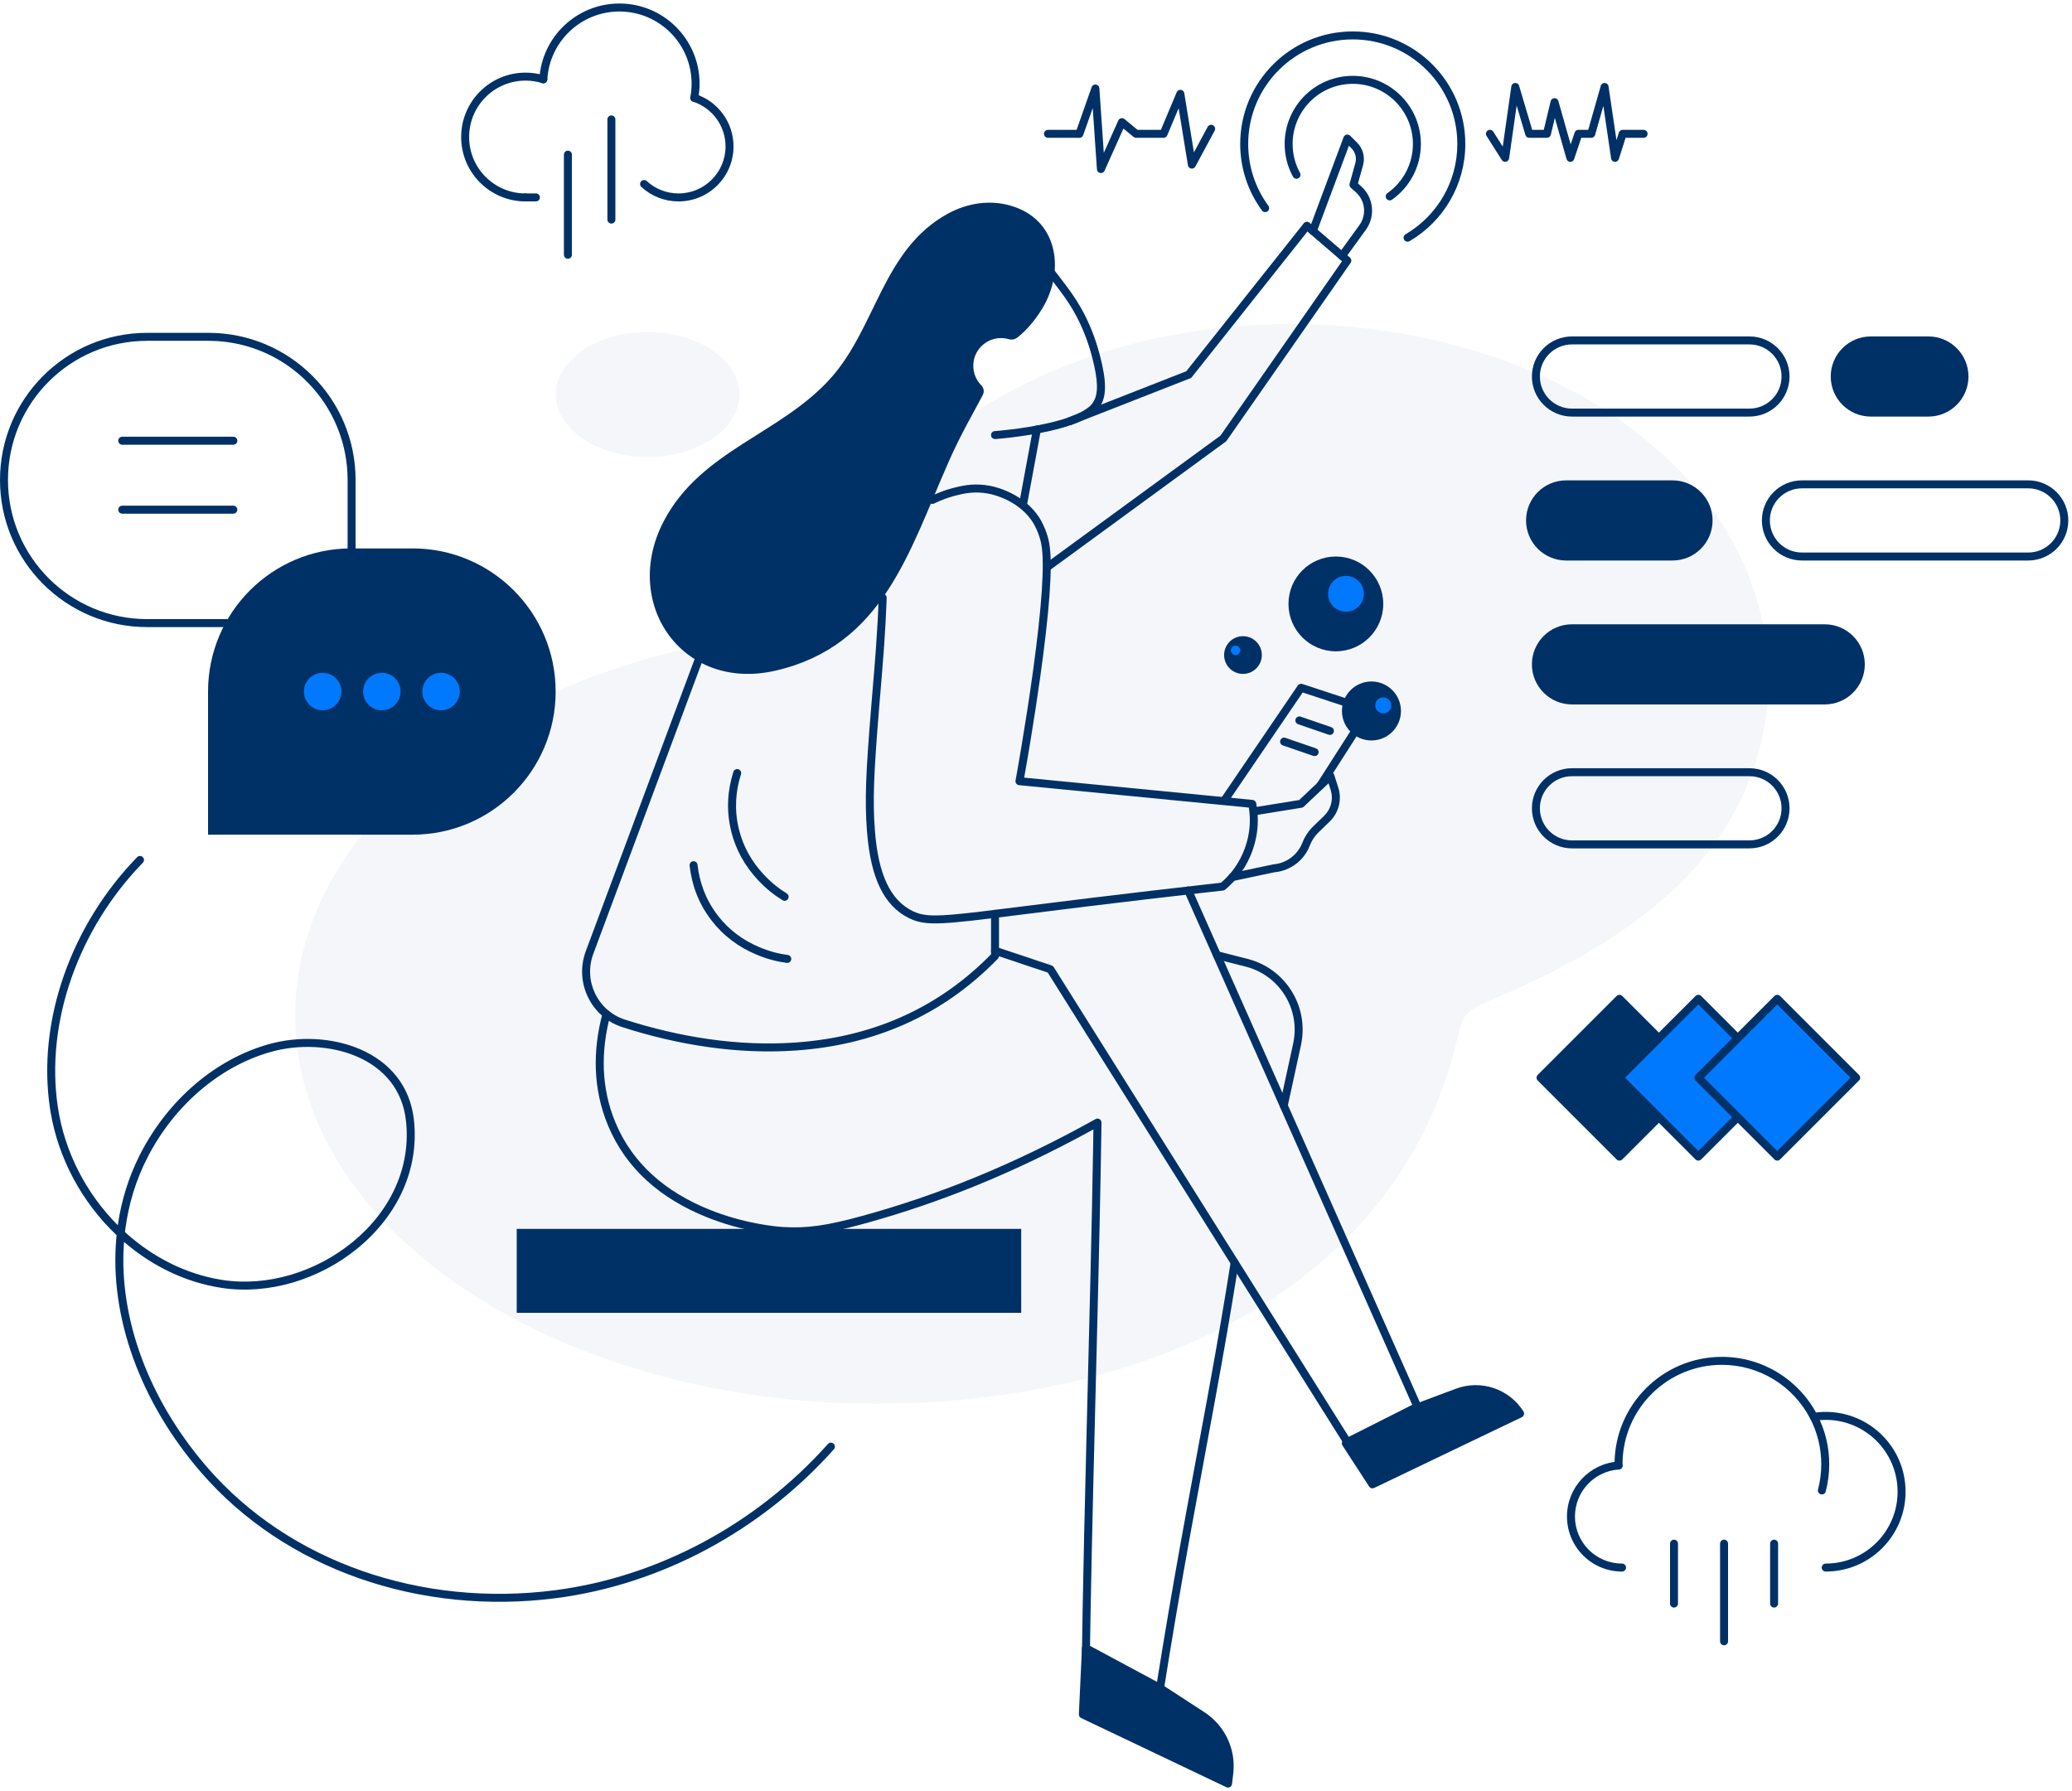<svg xmlns="http://www.w3.org/2000/svg" width="450" height="389" fill="none" viewBox="0 0 450 389">
  <path fill="#003166" fill-opacity=".04" fill-rule="evenodd" d="M280.41 70.374c32.456 0 67.937 11.265 89.036 37.133 9.748 11.952 14.63 25.983 14.646 39.929.007 15.746-6.19 31.383-18.608 43.838-11.484 11.513-26.149 19.308-41.127 25.708l-1.653.702c-1.687.724-3.404 1.535-4.468 3.005-.801 1.097-1.15 2.448-1.453 3.769l-.056.247c-3.156 13.869-8.952 25.713-16.688 35.703h-.007c-13.78 17.801-33.765 29.707-56.031 36.676-17.052 5.34-35.451 7.788-53.446 7.788-30.267 0-58.05-7.092-79.814-18.928l-.007-.008c-3.791-2.048-7.404-4.258-10.809-6.591-22.166-15.19-35.814-35.934-35.814-58.804 0-43.599 49.608-79.472 113.236-83.875 7.095-37.465 50.529-66.291 103.062-66.291zm-139.769 1.733c11.005 0 19.927 6.077 19.927 13.573 0 7.497-8.922 13.573-19.927 13.573-11.005 0-19.926-6.076-19.926-13.573 0-7.496 8.921-13.573 19.926-13.573z" clip-rule="evenodd"/>
  <path fill="#003166" fill-rule="evenodd" d="M219.101 73.669c-.765-.224-1.593-.3-2.451-.196-2.58.313-4.727 2.33-5.176 4.89-.364 2.078.338 4.006 1.649 5.33.543.548.687 1.375.334 2.061-1.825 3.56-4.61 8.129-7.507 14.711-8.461 19.221-14.182 39.834-37.54 45.197-20.247 4.649-33.655-14.694-24.184-32.604 8.068-15.257 25.319-18.795 36.18-30.91 9.894-11.038 11.314-28.058 25.5-35.771 4.095-2.226 8.885-3.007 13.378-1.77 10.55 2.904 12.063 14.139 7.116 22.336-1.831 3.034-3.841 5.097-5.392 6.325-.537.425-1.249.593-1.907.4z" clip-rule="evenodd"/>
  <path fill="#003166" d="M226.632 57.033c.382-.288.925-.213 1.214.169l.818 1.071 1.64 2.124c2.131 2.776 3.214 4.319 4.334 6.259 1.825 3.158 3.231 6.661 4.219 10.418.178.68.344 1.372.497 2.078 1.047 4.832.938 8.026-1.38 10.239-1.93 1.842-5.545 3.235-10.406 4.306-2.498.55-5.169.978-7.839 1.299l-.783.091c-.511.057-.998.108-1.458.152l-.935.084-.392.031c-.477.034-.891-.326-.924-.803-.034-.477.326-.891.803-.925l.505-.04c.137-.012.286-.025.446-.04l.675-.065c.58-.058 1.202-.126 1.857-.205 2.618-.315 5.235-.734 7.672-1.271l.615-.139c4.257-.986 7.41-2.242 8.967-3.728 1.713-1.635 1.806-4.36.884-8.618-.148-.682-.308-1.349-.48-2.005-.95-3.612-2.299-6.972-4.043-9.992l-.184-.316c-1.044-1.772-2.126-3.288-4.215-6.003l-1.552-2.008c-.201-.262-.378-.493-.551-.721l-.173-.228c-.288-.382-.213-.925.169-1.214z"/>
  <path fill="#003166" d="M224.342 93.135c.087-.47.539-.781 1.009-.694.443.082.744.487.706.927l-.011.083-2.915 15.758c-.087.471-.539.782-1.009.695-.443-.082-.745-.487-.706-.927l.011-.083 2.915-15.758zM283.157 48.496c.288-.362.805-.431 1.176-.171l.067.053 8.784 7.552c.314.271.39.722.192 1.078l-.046.075-26.92 38.626c-.036.052-.078.101-.125.144l-.074.061-38.11 27.85c-.387.283-.929.198-1.211-.188-.266-.364-.207-.865.123-1.158l.065-.053 37.992-27.764 26.39-37.866-7.507-6.455-25.1 31.612c-.076.096-.171.174-.279.23l-.083.038L232.62 92.296c-.445.175-.948-.045-1.122-.49-.165-.419.02-.889.414-1.089l.076-.034 25.654-10.054 25.515-32.133z"/>
  <path fill="#003166" d="M291.807 29.789c.211-.564.912-.74 1.363-.365l.06.054 1.501 1.494c1.246 1.241 1.751 3.04 1.34 4.742l-.044.17-1.101 3.952.714.642c2.649 2.382 3.112 6.35 1.109 9.274l-.107.153-4.484 6.191c-.281.388-.822.474-1.21.194-.365-.264-.463-.759-.239-1.14l.046-.07 4.483-6.191c1.574-2.173 1.293-5.166-.634-7.008l-.123-.114-1.113-1.002c-.224-.202-.326-.504-.273-.797l.018-.08 1.244-4.47c.307-1.099.021-2.276-.746-3.111l-.103-.107-.548-.545-7.02 18.796c-.157.422-.608.648-1.035.534l-.079-.025c-.422-.158-.649-.609-.534-1.035l.025-.08 7.49-20.055zM206.651 106.077c3.079-.846 5.375-1.112 8.343-.566l.299.06c.358.077.752.175 1.229.317.926.275 1.882.637 2.839 1.099 2.558 1.235 4.745 2.992 6.316 5.37l.166.257c.076.121.202.336.359.634.26.488.518 1.036.759 1.633.407 1.006.723 2.05.913 3.108l.052.304c.752 4.775-.077 14.975-2.017 28.819-.613 4.381-1.305 8.882-2.035 13.329l-.315 1.903c-.153.916-.303 1.801-.448 2.651l-.511 2.938-.171.96 49.627 4.844c.383.037.696.324.767.703.577 3.08.52 6.417-.717 10.036-1.322 3.846-3.493 6.628-6.017 8.741-.131.109-.291.177-.46.196l-5.363.605c-7.861.893-15.753 1.82-24.364 2.873l-19.93 2.481c-4.009.491-6.598.78-8.663.959l-.917.075c-4.497.344-6.633.11-8.786-.905l-.182-.088c-5.494-2.708-8.262-8.763-9.083-18.27l-.063-.782c-.498-6.547-.242-12.494.931-26.816l.713-8.619c.101-1.27.187-2.391.27-3.517l.052-.726c.291-4.041.486-7.566.589-10.886.015-.478.415-.853.893-.838.479.015.854.414.839.893l-.038 1.123c-.104 2.828-.272 5.821-.506 9.16l-.137 1.885c-.126 1.697-.264 3.43-.453 5.719l-.525 6.321c-1.139 13.947-1.384 19.8-.9 26.169l.033.425c.739 9.164 3.267 14.797 8.149 17.204l.156.076c1.835.864 3.706 1.068 7.938.743l.879-.072c1.488-.13 3.261-.318 5.661-.599l20.501-2.544 4.701-.575c8.105-.985 15.612-1.862 23.119-2.712l4.03-.455.019-.015c2.139-1.843 3.984-4.234 5.16-7.465l.115-.326c1.014-2.969 1.159-5.733.793-8.305l-.032-.212-49.902-4.87c-.504-.05-.859-.519-.768-1.018l.312-1.743.361-2.063c.198-1.147.405-2.366.619-3.645.843-5.047 1.644-10.196 2.343-15.187l.241-1.739c1.776-13.041 2.494-22.642 1.735-26.835-.168-.934-.45-1.865-.815-2.767-.181-.449-.373-.867-.566-1.247l-.116-.223c-.137-.258-.241-.437-.295-.523-1.392-2.208-3.393-3.842-5.769-4.99-.87-.419-1.739-.748-2.58-.998-.551-.164-.974-.263-1.354-.335-2.652-.488-4.714-.25-7.566.535-1.447.392-2.858.932-4.221 1.602-.429.211-.948.034-1.159-.396-.211-.429-.034-.949.395-1.16 1.46-.717 2.975-1.297 4.528-1.718z"/>
  <path fill="#003166" d="M288.345 167.912c.444-.42 1.163-.257 1.393.292l.027.074.885 2.769c.812 2.546.146 5.327-1.716 7.228l-.135.134-2.416 2.341c-.781.757-1.4 1.662-1.821 2.661l-.093.233c-1.231 3.193-4.143 5.421-7.534 5.784l-.142.013-8.981 1.901c-.441.093-.874-.167-1.006-.588l-.021-.081c-.093-.44.166-.873.587-1.005l.081-.022 9.029-1.91.107-.016c2.752-.233 5.138-1.983 6.193-4.525l.07-.174c.478-1.243 1.206-2.375 2.137-3.328l.189-.188 2.415-2.34c1.449-1.403 2.004-3.485 1.459-5.417l-.053-.175-.465-1.456-5.373 5.081c-.105.099-.233.171-.372.208l-.085.018-10.271 1.663c-.472.076-.917-.245-.994-.717-.072-.445.208-.865.635-.977l.082-.017 10.007-1.62 6.182-5.844zM150.803 143.29c.167-.448.666-.676 1.114-.509.422.157.649.608.535 1.035l-.025.079-23.576 63.284c-2.182 5.856.948 12.362 6.874 14.264 11.927 3.825 24.539 5.841 36.963 4.984 16.112-1.112 30.397-7.007 42.079-18.693l.467-.473v-8.776c0-.45.344-.82.783-.862l.084-.004c.45 0 .82.343.862.783l.004.083v9.13c0 .225-.088.442-.245.603-12.126 12.49-27.068 18.775-43.914 19.938-12.669.874-25.492-1.176-37.612-5.063-6.802-2.183-10.422-9.589-8.043-16.316l.074-.203 23.576-63.284z"/>
  <path fill="#003166" d="M130.872 220.033c.124-.462.599-.737 1.061-.614.462.124.737.599.613 1.061-2.075 7.769-2.037 15.718 1.098 23.269 3.739 9.017 10.98 15.176 20.491 18.994 3.44 1.38 6.97 2.364 10.43 3.014 1.275.24 2.472.421 3.57.551l.64.071c.468.049.865.082 1.186.102 5.32.341 9.664-.31 17.298-2.403 16.034-4.396 32.742-11.022 50.675-21.03.583-.325 1.299.103 1.289.77l-.153 9.369c-.146 8.208-.328 16.596-.603 28.018l-.977 39.417c-.305 12.66-.498 21.604-.653 30.545l-.118 7.31 14.415 7.744.133-.836c1.622-10.165 3.251-19.718 5.088-29.953l1.555-8.536c1.628-8.858 3.987-21.579 4.104-22.218l.713-3.908c1.802-9.922 3.201-18.068 4.56-26.679.075-.472.518-.795.991-.721.473.075.795.519.721.991l-.316 1.983c-1.369 8.567-2.807 16.839-4.674 27.058l-5.541 30.077-.037.204c-2.113 11.699-3.941 22.408-5.776 34.015-.093.589-.741.91-1.266.627l-15.954-8.571c-.261-.14-.431-.404-.454-.696l-.002-.08.153-9.373c.178-10.07.411-20.409.804-36.296l.897-36.274c.261-11.055.43-19.255.57-27.74l.064-4.007-.352.194c-17.156 9.415-33.214 15.768-48.651 20.061l-.747.206-.854.232c-7.285 1.956-11.673 2.571-17.013 2.23l-.386-.028c-1.334-.103-3.111-.327-5.22-.723-3.564-.67-7.202-1.684-10.754-3.109-9.91-3.978-17.509-10.442-21.447-19.938-3.297-7.943-3.337-16.271-1.171-24.38z"/>
  <path fill="#003166" d="M257.704 192.607c.412-.183.89-.019 1.106.365l.038.075 49.785 112.114c.176.397.03.859-.331 1.086l-.071.039-15.222 7.683c-.375.189-.826.081-1.077-.245l-.047-.068-64.334-102.426-11.725-3.924c-.427-.142-.669-.586-.569-1.016l.022-.08c.143-.427.587-.669 1.017-.569l.08.022 12.019 4.022c.163.054.305.156.41.291l.049.07 64.078 102.02 13.783-6.956-49.451-111.36c-.183-.411-.019-.889.366-1.106l.074-.037zM281.851 148.888c.202-.297.563-.436.908-.358l.079.022 14.692 4.827c.512.168.742.753.499 1.221l-.04.069-10.504 16.404c-.258.403-.793.521-1.196.263-.38-.243-.506-.732-.304-1.125l.041-.072 9.9-15.464-13.01-4.274-16.346 24.008c-.254.372-.746.485-1.133.272l-.071-.043c-.372-.254-.485-.746-.272-1.133l.044-.071 16.713-24.546zM293.795 16.474c8.171 0 14.795 6.624 14.795 14.795 0 4.868-2.37 9.34-6.272 12.095-.391.276-.932.183-1.208-.208-.276-.391-.183-.931.208-1.207 3.448-2.434 5.539-6.381 5.539-10.68 0-7.214-5.848-13.062-13.062-13.062-7.214 0-13.062 5.848-13.062 13.062 0 2.224.556 4.364 1.601 6.271.23.42.077.946-.343 1.176-.419.23-.946.076-1.176-.343-1.185-2.16-1.815-4.587-1.815-7.104 0-8.171 6.625-14.795 14.795-14.795z"/>
  <path fill="#003166" fill-rule="evenodd" d="M235.845 357.965l-.669 14.385 31.53 15.021.268-2.222c.6-4.953-1.67-9.816-5.85-12.539l-9.325-6.074-15.954-8.571z" clip-rule="evenodd"/>
  <path fill="#003166" d="M234.979 357.924l-.668 14.386c-.017.348.178.672.492.822l31.53 15.021c.535.255 1.162-.09 1.233-.678l.268-2.222c.639-5.28-1.78-10.466-6.237-13.369l-9.325-6.074-.063-.037-15.954-8.572c-.562-.301-1.246.086-1.276.723zm1.667 1.454l14.71 7.903 9.296 6.055.193.129c3.78 2.565 5.819 7.032 5.269 11.58l-.125 1.025-29.921-14.255.578-12.437z"/>
  <path fill="#003166" fill-rule="evenodd" d="M292.287 313.466l5.788 8.911 32.061-15.367c-2.882-4.563-8.57-6.48-13.626-4.59l-9.001 3.364-15.222 7.682z" clip-rule="evenodd"/>
  <path fill="#003166" d="M307.205 304.972l-.087.038-15.222 7.683c-.46.232-.617.812-.336 1.245l5.788 8.911c.238.365.709.497 1.101.309l32.061-15.366c.468-.224.635-.806.358-1.244-3.101-4.911-9.221-6.973-14.662-4.94l-9.001 3.364zm21.637 1.697l-30.455 14.598-4.848-7.463 14.318-7.226 8.956-3.347c4.333-1.619 9.169-.213 11.972 3.364l.057.074zM263.458 207.237c.111-.437.536-.71.972-.642l.082.017 6.453 1.647c8.195 2.091 13.294 10.234 11.631 18.496l-.052.25-2.895 13.294c-.102.467-.564.764-1.031.662-.44-.096-.729-.51-.676-.949l.014-.082 2.895-13.294c1.602-7.36-2.85-14.669-10.094-16.64l-.22-.058-6.454-1.648c-.463-.118-.743-.59-.625-1.053zM150.531 187.051c.475-.054.904.287.959.763.429 3.747 1.699 7.507 4.413 11.037 2.415 3.143 5.492 5.371 8.97 6.842 2.309.978 4.346 1.467 6.223 1.714.475.063.808.498.746.972-.062.474-.498.808-.972.746-2.019-.266-4.2-.79-6.672-1.836-3.739-1.582-7.059-3.985-9.669-7.382-2.93-3.812-4.299-7.862-4.761-11.896-.054-.476.287-.905.763-.96zM159.276 167.635c.144-.456.63-.709 1.087-.565.456.144.709.63.566 1.086-1.135 3.597-1.506 7.55-.464 11.879.926 3.854 2.829 7.141 5.406 9.901 1.712 1.833 3.373 3.11 4.987 4.1.407.25.535.783.285 1.191-.25.408-.784.536-1.191.286-1.737-1.065-3.515-2.432-5.347-4.394-2.771-2.967-4.824-6.515-5.825-10.679-1.125-4.675-.725-8.933.496-12.805z"/>
  <path fill="#003166" fill-rule="evenodd" d="M112.222 285.129h109.565v-18.234H112.222v18.234z" clip-rule="evenodd"/>
  <path fill="#003166" d="M293.796 6.825c13.499 0 24.444 10.944 24.444 24.444 0 8.779-4.668 16.747-12.104 21.105-.413.242-.944.103-1.186-.309-.241-.413-.103-.944.31-1.185 6.911-4.05 11.247-11.453 11.247-19.61 0-12.543-10.169-22.711-22.711-22.711-12.543 0-22.712 10.168-22.712 22.711 0 4.896 1.552 9.555 4.386 13.418.283.386.2.928-.186 1.211-.386.283-.928.2-1.211-.186-3.05-4.158-4.722-9.176-4.722-14.443 0-13.5 10.945-24.444 24.445-24.444zM45.272 72.288H31.954C14.306 72.288 0 86.594 0 104.242c0 17.648 14.306 31.954 31.954 31.954h44.406c.478 0 .866-.388.866-.866v-31.088c0-17.648-14.306-31.954-31.954-31.954zm.5 1.737c16.46.267 29.722 13.693 29.722 30.217v30.221H31.954c-16.691 0-30.221-13.53-30.221-30.221 0-16.691 13.531-30.221 30.221-30.221H45.272l.5.004z"/>
  <path fill="#003166" d="M50.679 94.851c.478 0 .866.388.866.866 0 .45-.344.821-.783.863l-.083.004H26.547c-.478 0-.866-.388-.866-.866 0-.45.344-.82.783-.862l.083-.004h24.133zM50.679 109.827c.478 0 .866.388.866.866 0 .451-.344.821-.783.863l-.083.004H26.547c-.478 0-.866-.388-.866-.867 0-.45.344-.82.783-.862l.083-.004h24.133z"/>
  <path fill="#003166" fill-rule="evenodd" d="M45.184 181.282h44.406c17.17 0 31.088-13.918 31.088-31.087 0-17.17-13.918-31.088-31.088-31.088H76.272c-17.169 0-31.088 13.918-31.088 31.088v31.087z" clip-rule="evenodd"/>
  <path fill="#0079FF" fill-rule="evenodd" d="M74.144 150.195c0 2.247-1.822 4.069-4.069 4.069-2.247 0-4.069-1.822-4.069-4.069 0-2.248 1.822-4.07 4.069-4.07 2.247 0 4.069 1.822 4.069 4.07zM86.999 150.195c0 2.247-1.821 4.069-4.069 4.069-2.247 0-4.069-1.822-4.069-4.069 0-2.248 1.821-4.07 4.069-4.07 2.248 0 4.069 1.822 4.069 4.07zM99.855 150.195c0 2.247-1.822 4.069-4.069 4.069-2.247 0-4.069-1.822-4.069-4.069 0-2.248 1.822-4.07 4.069-4.07 2.247 0 4.069 1.822 4.069 4.07z" clip-rule="evenodd"/>
  <path fill="#003166" d="M379.949 73.068h-38.544c-4.807 0-8.703 3.896-8.703 8.703 0 4.806 3.897 8.703 8.703 8.703h38.544c4.806 0 8.703-3.897 8.703-8.703 0-4.807-3.897-8.703-8.703-8.703zm-38.544 1.733h38.544c3.849 0 6.97 3.12 6.97 6.97 0 3.849-3.121 6.97-6.97 6.97h-38.544c-3.849 0-6.97-3.121-6.97-6.97 0-3.85 3.12-6.97 6.97-6.97zM379.949 166.848h-38.544c-4.806 0-8.703 3.896-8.703 8.703 0 4.807 3.897 8.703 8.703 8.703h38.544c4.806 0 8.703-3.896 8.703-8.703 0-4.807-3.897-8.703-8.703-8.703zm-38.544 1.732h38.544c3.849 0 6.97 3.121 6.97 6.971s-3.121 6.97-6.97 6.97h-38.544c-3.849 0-6.97-3.12-6.97-6.97 0-3.85 3.121-6.971 6.97-6.971z"/>
  <path fill="#003166" fill-rule="evenodd" d="M418.812 89.608h-12.507c-4.327 0-7.836-3.509-7.836-7.837 0-4.328 3.509-7.837 7.836-7.837h12.507c4.328 0 7.836 3.508 7.836 7.837 0 4.328-3.508 7.837-7.836 7.837z" clip-rule="evenodd"/>
  <path fill="#003166" d="M418.812 73.068h-12.506c-4.807 0-8.703 3.896-8.703 8.703 0 4.806 3.896 8.703 8.703 8.703h12.506c4.807 0 8.703-3.897 8.703-8.703 0-4.807-3.896-8.703-8.703-8.703zm-12.506 1.733h12.506c3.85 0 6.97 3.12 6.97 6.97 0 3.849-3.12 6.97-6.97 6.97h-12.506c-3.85 0-6.971-3.121-6.971-6.97 0-3.85 3.121-6.97 6.971-6.97z"/>
  <path fill="#003166" fill-rule="evenodd" d="M396.297 152.127h-54.892c-4.328 0-7.836-3.508-7.836-7.836 0-4.329 3.508-7.837 7.836-7.837h54.892c4.328 0 7.837 3.508 7.837 7.837 0 4.328-3.509 7.836-7.837 7.836z" clip-rule="evenodd"/>
  <path fill="#003166" d="M396.297 135.588h-54.892c-4.806 0-8.703 3.896-8.703 8.703 0 4.807 3.897 8.703 8.703 8.703h54.892c4.807 0 8.703-3.896 8.703-8.703 0-4.807-3.896-8.703-8.703-8.703zm-54.892 1.733h54.892c3.85 0 6.971 3.12 6.971 6.97 0 3.85-3.121 6.97-6.971 6.97h-54.892c-3.849 0-6.97-3.12-6.97-6.97 0-3.85 3.121-6.97 6.97-6.97zM440.493 104.328h-49.14c-4.807 0-8.703 3.896-8.703 8.703 0 4.807 3.896 8.703 8.703 8.703h49.14c4.806 0 8.703-3.896 8.703-8.703 0-4.807-3.897-8.703-8.703-8.703zm-49.14 1.733h49.14c3.849 0 6.97 3.12 6.97 6.97 0 3.85-3.121 6.97-6.97 6.97h-49.14c-3.85 0-6.97-3.12-6.97-6.97 0-3.85 3.12-6.97 6.97-6.97z"/>
  <path fill="#003166" fill-rule="evenodd" d="M363.238 120.868h-23.103c-4.328 0-7.837-3.509-7.837-7.837 0-4.328 3.509-7.837 7.837-7.837h23.103c4.328 0 7.836 3.509 7.836 7.837 0 4.328-3.508 7.837-7.836 7.837z" clip-rule="evenodd"/>
  <path fill="#003166" d="M363.238 104.328h-23.103c-4.806 0-8.703 3.896-8.703 8.703 0 4.807 3.897 8.703 8.703 8.703h23.103c4.807 0 8.703-3.896 8.703-8.703 0-4.807-3.896-8.703-8.703-8.703zm-23.103 1.733h23.103c3.85 0 6.97 3.12 6.97 6.97 0 3.85-3.12 6.97-6.97 6.97h-23.103c-3.849 0-6.97-3.12-6.97-6.97 0-3.85 3.121-6.97 6.97-6.97zM237.079 18.935c.303-.861 1.539-.721 1.672.145l.01.083.964 14.037 3.148-7.026c.223-.497.838-.662 1.278-.363l.064.049 2.836 2.339h5.073l3.43-8.158c.326-.775 1.437-.67 1.637.113l.017.084 2.09 12.857 2.977-5.535c.214-.397.692-.56 1.098-.389l.076.036c.396.213.56.691.388 1.098l-.036.075-4.185 7.782c-.379.705-1.414.557-1.602-.192l-.017-.08-2.015-12.397-2.483 5.907c-.125.297-.403.498-.719.527l-.08.004h-5.959c-.173 0-.341-.051-.483-.147l-.068-.051-2.201-1.814-4.099 9.153c-.357.797-1.517.618-1.646-.212l-.009-.082-.915-13.305-2.067 5.88c-.112.32-.4.543-.733.575l-.084.004H227.6c-.478 0-.866-.388-.866-.866 0-.45.343-.82.783-.862l.083-.004 6.222-.001 3.257-9.263zM347.653 18.65c.247-.87 1.474-.817 1.674.026l.016.084 1.724 11.68.519-1.637c.106-.334.402-.569.746-.601l.08-.004h4.545c.478 0 .866.388.866.866 0 .45-.343.821-.783.862l-.083.004-3.911-.001-1.461 4.615c-.269.848-1.468.78-1.667-.05l-.016-.085-1.685-11.411-1.791 6.302c-.098.346-.398.592-.751.626l-.082.004-2.167-.001-1.557 4.63c-.262.779-1.344.78-1.627.042l-.027-.082-2.531-8.914-.877 3.66c-.087.364-.396.627-.763.661l-.079.004h-3.85c-.356 0-.673-.217-.804-.543l-.026-.077-1.897-6.381-1.639 11.476c-.11.77-1.087 1.005-1.543.408l-.046-.067-3.308-5.219c-.256-.404-.136-.94.269-1.196.38-.241.876-.149 1.147.2l.048.068 2.05 3.235 1.867-13.071c.128-.892 1.344-1.009 1.661-.205l.027.081 2.84 9.557h2.52l1.49-6.213c.201-.838 1.352-.89 1.649-.117l.027.083 2.671 9.407.865-2.569c.11-.328.403-.556.742-.587l.079-.004 2.135-.001 2.714-9.547z"/>
  <path fill="#003166" fill-rule="evenodd" d="M300.418 131.161c0 5.685-4.609 10.294-10.294 10.294-5.685 0-10.294-4.609-10.294-10.294 0-5.685 4.609-10.293 10.294-10.293 5.685 0 10.294 4.608 10.294 10.293z" clip-rule="evenodd"/>
  <path fill="#0079FF" fill-rule="evenodd" d="M296.205 128.964c0 2.144-1.739 3.883-3.884 3.883-2.144 0-3.883-1.739-3.883-3.883 0-2.145 1.739-3.884 3.883-3.884 2.145 0 3.884 1.739 3.884 3.884z" clip-rule="evenodd"/>
  <path fill="#003166" fill-rule="evenodd" d="M368.851 234.065l-17.136 17.136-17.136-17.136 17.136-17.137 17.136 17.137z" clip-rule="evenodd"/>
  <path fill="#003166" d="M351.102 216.316l-17.136 17.136c-.338.339-.338.887 0 1.226l17.136 17.136c.339.338.887.338 1.225 0l17.137-17.136c.338-.339.338-.887 0-1.226l-17.137-17.136c-.338-.339-.886-.339-1.225 0zm.613 1.837l15.911 15.912-15.911 15.911-15.912-15.911 15.912-15.912z"/>
  <path fill="#0079FF" fill-rule="evenodd" d="M385.988 234.065l-17.137 17.136-17.136-17.136 17.136-17.137 17.137 17.137z" clip-rule="evenodd"/>
  <path fill="#003166" d="M368.238 216.316l-17.136 17.136c-.338.339-.338.887 0 1.226l17.136 17.136c.339.338.887.338 1.226 0l17.136-17.136c.339-.339.339-.887 0-1.226l-17.136-17.136c-.339-.339-.887-.339-1.226 0zm.613 1.837l15.911 15.912-15.911 15.911-15.912-15.911 15.912-15.912z"/>
  <path fill="#0079FF" fill-rule="evenodd" d="M403.124 234.065l-17.136 17.136-17.137-17.136 17.137-17.137 17.136 17.137z" clip-rule="evenodd"/>
  <path fill="#003166" d="M385.375 216.316l-17.137 17.136c-.338.339-.338.887 0 1.226l17.137 17.136c.339.338.887.338 1.225 0l17.137-17.136c.338-.339.338-.887 0-1.226L386.6 216.316c-.338-.339-.886-.339-1.225 0zm.612 1.837l15.912 15.912-15.912 15.911-15.911-15.911 15.911-15.912z"/>
  <path fill="#003166" fill-rule="evenodd" d="M304.259 154.413c0 3.538-2.868 6.406-6.406 6.406s-6.407-2.868-6.407-6.406 2.869-6.407 6.407-6.407 6.406 2.869 6.406 6.407z" clip-rule="evenodd"/>
  <path fill="#0079FF" fill-rule="evenodd" d="M302.15 153.197c0 .957-.776 1.733-1.732 1.733-.957 0-1.733-.776-1.733-1.733 0-.957.776-1.732 1.733-1.732.956 0 1.732.775 1.732 1.732z" clip-rule="evenodd"/>
  <path fill="#003166" fill-rule="evenodd" d="M274.047 142.266c0 2.263-1.834 4.097-4.097 4.097-2.263 0-4.096-1.834-4.096-4.097 0-2.262 1.833-4.097 4.096-4.097s4.097 1.835 4.097 4.097z" clip-rule="evenodd"/>
  <path fill="#0079FF" fill-rule="evenodd" d="M269.366 141.241c0 .566-.459 1.025-1.025 1.025-.566 0-1.025-.459-1.025-1.025 0-.566.459-1.024 1.025-1.024.566 0 1.025.458 1.025 1.024z" clip-rule="evenodd"/>
  <path fill="#003166" d="M29.784 186.165c.334-.343.882-.351 1.225-.017.343.333.35.882.017 1.225-13.923 14.309-21.234 34.594-18.458 53.094 1.466 9.773 6.206 18.791 12.962 25.582l.054.053.017-.122c.75-5.148 2.275-10.153 4.633-14.885l.327-.643c5.951-11.508 16.082-20.331 27.707-23.637 6.526-1.856 13.93-1.509 19.87 1.035 6.645 2.847 10.943 8.143 11.752 15.337 1.197 10.646-3.462 20.724-12.183 27.891-8.342 6.855-19.417 10.174-29.554 8.639-7.739-1.172-14.91-4.655-20.878-9.704l-.34-.291-.046.682c-1.003 16.111 5.445 33.341 17.534 47.601l.521.609c17.896 20.709 46.656 30.504 75.568 26.765 22.492-2.909 43.835-14.43 59.3-31.765.319-.357.867-.388 1.224-.07.357.319.388.866.069 1.223-15.739 17.643-37.46 29.367-60.371 32.331-29.466 3.81-58.807-6.183-77.101-27.351-13.084-15.14-19.925-33.703-18.363-50.945l.052-.539-.176-.166c-7.325-7.005-12.513-16.472-14.198-26.788l-.092-.585c-2.86-19.058 4.643-39.877 18.929-54.559zm47.671 43.278c-5.564-2.383-12.56-2.711-18.713-.961-11.145 3.169-20.902 11.667-26.642 22.766-2.568 4.965-4.171 10.261-4.883 15.723l-.076.618.394.356c5.761 5.128 12.76 8.711 20.335 9.973l.542.086c9.636 1.459 20.221-1.713 28.194-8.265 8.289-6.812 12.689-16.329 11.561-26.359-.735-6.544-4.616-11.326-10.712-13.937zM373.964 294.69c8.81 0 16.746 4.935 20.723 12.626 1.694 3.276 2.59 6.916 2.59 10.686 0 2.018-.257 4.004-.759 5.922-.121.463-.595.74-1.057.619-.463-.121-.74-.594-.619-1.057.464-1.776.702-3.614.702-5.484 0-3.491-.828-6.858-2.396-9.89-3.683-7.121-11.028-11.69-19.184-11.69-11.801 0-21.391 9.47-21.581 21.223l-.003.492.003.114c.023.478-.345.884-.823.907-.478.023-.884-.346-.907-.824l-.004-.085-.002-.124v-.123c0-12.874 10.439-23.312 23.317-23.312z"/>
  <path fill="#003166" d="M396.515 306.643c9.576 0 17.339 7.764 17.339 17.338 0 9.575-7.763 17.339-17.339 17.339-.478 0-.866-.388-.866-.867 0-.478.388-.866.866-.866 8.619 0 15.606-6.988 15.606-15.606 0-8.617-6.987-15.605-15.606-15.605-.823 0-1.643.065-2.463.194-.473.074-.916-.249-.99-.722-.074-.473.249-.916.721-.99.908-.142 1.818-.215 2.732-.215zM351.46 317.428c.477-.032.89.329.922.806.033.478-.328.891-.806.923-5.346.361-9.523 4.812-9.523 10.199 0 5.652 4.577 10.231 10.226 10.231.479 0 .867.388.867.866 0 .479-.388.867-.867.867-6.606 0-11.959-5.355-11.959-11.964 0-6.3 4.885-11.505 11.14-11.928zM363.563 334.396c.45 0 .82.343.862.782l.004.084v13.008c0 .479-.388.867-.866.867-.451 0-.821-.344-.863-.783l-.004-.084v-13.008c0-.479.388-.866.867-.866zM374.433 334.396c.45 0 .82.343.862.782l.004.084v21.206c0 .478-.388.866-.866.866-.451 0-.821-.343-.863-.783l-.004-.083v-21.206c0-.479.388-.866.867-.866zM385.303 334.396c.45 0 .821.343.863.782l.004.084v13.008c0 .479-.388.867-.867.867-.45 0-.82-.344-.862-.783l-.004-.084v-13.008c0-.479.388-.866.866-.866zM114.132 15.774c1.424 0 2.812.21 4.129.622.457.143.712.629.569 1.085-.143.457-.629.711-1.085.569-1.15-.359-2.364-.543-3.613-.543-6.764 0-12.246 5.484-12.246 12.252 0 6.764 5.485 12.252 12.246 12.252.479 0 .867.388.867.866 0 .478-.388.866-.867.866-7.718 0-13.978-6.264-13.978-13.984 0-7.725 6.257-13.984 13.978-13.984zM149.956 20.991c.148-.455.636-.705 1.091-.557 4.886 1.583 8.259 6.15 8.259 11.366 0 6.596-5.347 11.943-11.943 11.943-3.03 0-5.884-1.132-8.071-3.137-.352-.323-.376-.871-.053-1.224.324-.353.872-.377 1.224-.053 1.87 1.714 4.308 2.682 6.9 2.682 5.639 0 10.21-4.571 10.21-10.21 0-4.459-2.884-8.364-7.06-9.717-.455-.147-.704-.636-.557-1.091z"/>
  <path fill="#003166" d="M134.521.762c9.614 0 17.414 7.8 17.414 17.414 0 1.095-.103 2.184-.304 3.244-.089.47-.542.779-1.012.69-.47-.089-.779-.542-.69-1.012.181-.953.273-1.935.273-2.921 0-8.657-7.024-15.681-15.681-15.681-8.322 0-15.183 6.505-15.653 14.777-.027.478-.436.843-.914.816-.478-.027-.843-.436-.816-.914.522-9.188 8.141-16.412 17.383-16.412zM116.39 42.008c.479 0 .867.388.867.866 0 .45-.344.82-.783.862l-.084.004h-2.256c-.478 0-.866-.388-.866-.866 0-.45.344-.82.783-.862l.083-.004h2.256zM123.336 32.718c.45 0 .821.344.863.783l.003.083v21.751c0 .478-.387.866-.866.866-.45 0-.82-.344-.862-.783l-.004-.083V33.585c0-.478.388-.866.866-.866zM132.783 25.071c.451 0 .821.344.863.783l.004.084v21.751c0 .478-.388.866-.867.866-.45 0-.82-.344-.862-.783l-.004-.083V25.937c0-.478.388-.866.866-.866zM281.377 156.184c.146-.426.592-.664 1.021-.561l.08.024 6.636 2.281c.452.156.693.649.537 1.101-.146.426-.591.664-1.02.561l-.081-.023-6.635-2.282c-.453-.155-.694-.648-.538-1.101zM278.059 160.785c.146-.426.592-.664 1.021-.561l.08.024 6.636 2.282c.452.155.693.648.537 1.101-.146.426-.592.664-1.021.561l-.08-.024-6.636-2.282c-.452-.155-.693-.648-.537-1.101z"/>
</svg>

